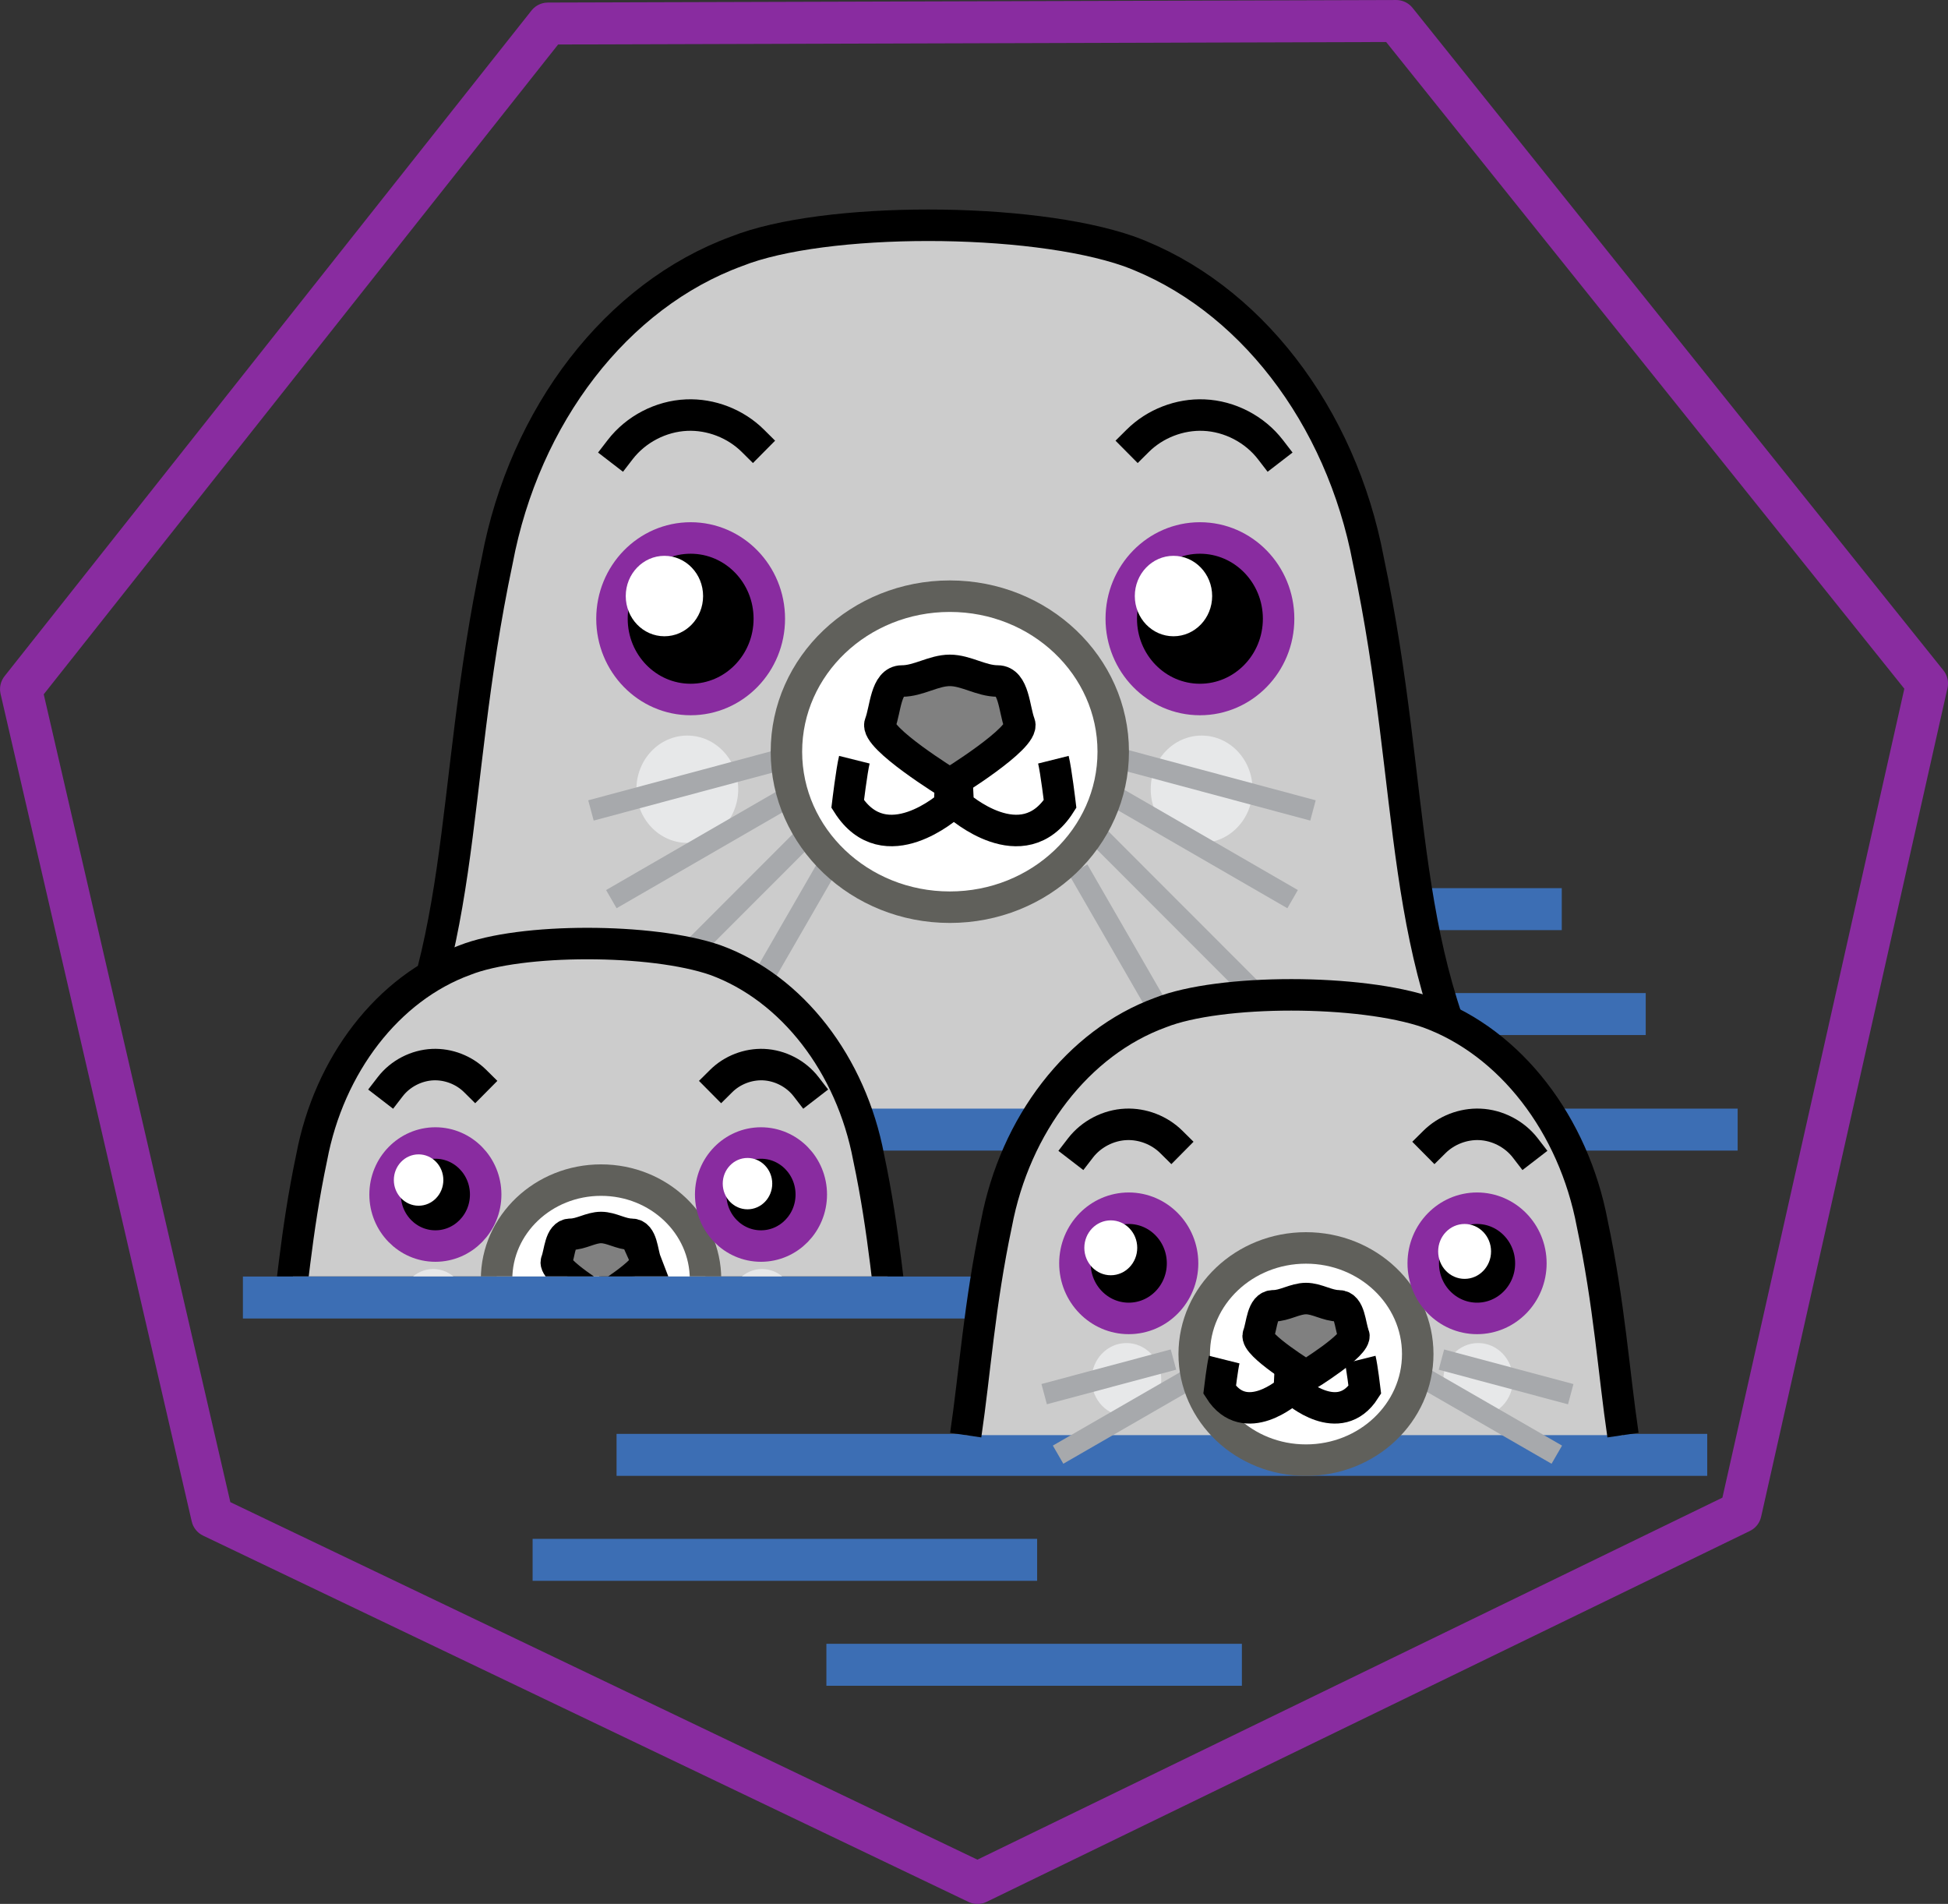 <?xml version="1.0" encoding="UTF-8" standalone="no"?>
<svg
   id="svg8"
   version="1.1"
   viewBox="0 0 49.12 47.997"
   height="181.408"
   width="185.649"
   xmlns="http://www.w3.org/2000/svg"
   xmlns:svg="http://www.w3.org/2000/svg"
   xmlns:rdf="http://www.w3.org/1999/02/22-rdf-syntax-ns#"
   xmlns:cc="http://creativecommons.org/ns#"
   xmlns:dc="http://purl.org/dc/elements/1.1/">
  <rect x="0" y="0" width="49.12" height="47.997" fill="#333333" stroke="none"/>
  <defs
     id="defs2">
    <marker
       style="overflow:visible"
       id="marker5584"
       refX="0"
       refY="0"
       orient="auto">
      <path
         transform="scale(0.2)"
         style="fill:#4d4d4d;fill-opacity:1;fill-rule:evenodd;stroke:#4d4d4d;stroke-width:1pt;stroke-opacity:1"
         d="M 0,-7.071 -7.071,0 0,7.071 7.071,0 Z"
         id="path5582" />
    </marker>
    <marker
       style="overflow:visible"
       id="DiamondS"
       refX="0"
       refY="0"
       orient="auto">
      <path
         transform="scale(0.2)"
         style="fill:#4d4d4d;fill-opacity:1;fill-rule:evenodd;stroke:#4d4d4d;stroke-width:1pt;stroke-opacity:1"
         d="M 0,-7.071 -7.071,0 0,7.071 7.071,0 Z"
         id="path5359" />
    </marker>
    <marker
       style="overflow:visible"
       id="DotL"
       refX="0"
       refY="0"
       orient="auto">
      <path
         transform="matrix(0.8,0,0,0.8,5.92,0.8)"
         style="fill:#4d4d4d;fill-opacity:1;fill-rule:evenodd;stroke:#4d4d4d;stroke-width:1pt;stroke-opacity:1"
         d="m -2.5,-1 c 0,2.76 -2.24,5 -5,5 -2.76,0 -5,-2.24 -5,-5 0,-2.76 2.24,-5 5,-5 2.76,0 5,2.24 5,5 z"
         id="path5335" />
    </marker>
    <clipPath
       id="clipPath81511"
       clipPathUnits="userSpaceOnUse">
      <rect
         y="-1.484"
         x="934.657"
         height="12.832"
         width="26.194"
         id="rect81513"
         style="opacity:1;fill:#e7e8e9;fill-opacity:1;stroke:#a7a9ac;stroke-width:0.529;stroke-linecap:square;stroke-linejoin:miter;stroke-miterlimit:4;stroke-dasharray:none;stroke-dashoffset:6;stroke-opacity:1" />
    </clipPath>
  </defs>
  <g
     id="g163426"
     transform="translate(-1175.737,509.683)" />
  <g
     id="g10987"
     transform="translate(-1175.737,223.933)">
    <g
       id="g10985"
       transform="translate(238.413,-199.749)">
      <path
         style="fill:none;fill-rule:evenodd;stroke:#3c6eb4;stroke-width:1.058;stroke-linecap:butt;stroke-linejoin:miter;stroke-miterlimit:4;stroke-dasharray:none;stroke-opacity:1"
         d="m 963.983,-1.265 h 12.722"
         id="path10821" />
      <path
         id="path10823"
         d="m 966.1,1.38 h 12.722"
         style="fill:none;fill-rule:evenodd;stroke:#3c6eb4;stroke-width:1.058;stroke-linecap:butt;stroke-linejoin:miter;stroke-miterlimit:4;stroke-dasharray:none;stroke-opacity:1" />
      <g
         style="stroke-width:0.869"
         transform="matrix(1.15,0,0,1.151,-143.925,0.439)"
         id="g10875">
        <path
           id="path10825"
           d="m 973.104,3.398 c -2.308,-3.743 -1.791,-7.353 -2.883,-12.51 -0.599,-3.186 -2.621,-5.815 -5.254,-6.778 -2.172,-0.758 -6.683,-0.76 -8.595,0 -2.633,0.963 -4.655,3.592 -5.254,6.778 -1.092,5.158 -0.575,8.768 -2.883,12.51"
           style="fill:#cccccc;fill-opacity:1;fill-rule:evenodd;stroke:#000000;stroke-width:0.69;stroke-linecap:butt;stroke-linejoin:miter;stroke-miterlimit:4;stroke-dasharray:none;stroke-opacity:1" />
        <ellipse
           style="opacity:1;fill:#e7e8e9;fill-opacity:1;stroke:none;stroke-width:0.69;stroke-linecap:square;stroke-linejoin:miter;stroke-miterlimit:4;stroke-dasharray:none;stroke-dashoffset:6;stroke-opacity:1"
           id="ellipse10827"
           cx="966.564"
           cy="-4.107"
           rx="1.116"
           ry="1.175" />
        <ellipse
           ry="1.175"
           rx="1.116"
           cy="-4.107"
           cx="955.287"
           id="ellipse10829"
           style="opacity:1;fill:#e7e8e9;fill-opacity:1;stroke:none;stroke-width:0.69;stroke-linecap:square;stroke-linejoin:miter;stroke-miterlimit:4;stroke-dasharray:none;stroke-dashoffset:6;stroke-opacity:1" />
        <g
           id="g10839"
           style="stroke:#a7a9ac;stroke-width:0.518;stroke-miterlimit:4;stroke-dasharray:none"
           transform="matrix(0.888,0,0,0.888,108.022,0.558)">
          <path
             id="path10831"
             d="m 956.419,-5.981 -4.671,1.251"
             style="fill:none;fill-rule:evenodd;stroke:#a7a9ac;stroke-width:0.518;stroke-linecap:butt;stroke-linejoin:miter;stroke-miterlimit:4;stroke-dasharray:none;stroke-opacity:1" />
          <path
             id="path10833"
             d="m 956.948,-5.254 -4.697,2.712"
             style="fill:none;fill-rule:evenodd;stroke:#a7a9ac;stroke-width:0.518;stroke-linecap:butt;stroke-linejoin:miter;stroke-miterlimit:4;stroke-dasharray:none;stroke-opacity:1" />
          <path
             id="path10835"
             d="m 957.345,-4.394 -4.763,4.762"
             style="fill:none;fill-rule:evenodd;stroke:#a7a9ac;stroke-width:0.518;stroke-linecap:butt;stroke-linejoin:miter;stroke-miterlimit:4;stroke-dasharray:none;stroke-opacity:1" />
          <path
             id="path10837"
             d="m 957.543,-3.269 -2.434,4.216"
             style="fill:none;fill-rule:evenodd;stroke:#a7a9ac;stroke-width:0.518;stroke-linecap:butt;stroke-linejoin:miter;stroke-miterlimit:4;stroke-dasharray:none;stroke-opacity:1" />
        </g>
        <g
           transform="matrix(-0.888,0,0,0.888,1814.158,0.558)"
           style="stroke:#a7a9ac;stroke-width:0.518;stroke-miterlimit:4;stroke-dasharray:none"
           id="g10849">
          <path
             style="fill:none;fill-rule:evenodd;stroke:#a7a9ac;stroke-width:0.518;stroke-linecap:butt;stroke-linejoin:miter;stroke-miterlimit:4;stroke-dasharray:none;stroke-opacity:1"
             d="m 956.419,-5.981 -4.671,1.251"
             id="path10841" />
          <path
             style="fill:none;fill-rule:evenodd;stroke:#a7a9ac;stroke-width:0.518;stroke-linecap:butt;stroke-linejoin:miter;stroke-miterlimit:4;stroke-dasharray:none;stroke-opacity:1"
             d="m 956.948,-5.254 -4.697,2.712"
             id="path10843" />
          <path
             style="fill:none;fill-rule:evenodd;stroke:#a7a9ac;stroke-width:0.518;stroke-linecap:butt;stroke-linejoin:miter;stroke-miterlimit:4;stroke-dasharray:none;stroke-opacity:1"
             d="m 957.345,-4.394 -4.763,4.762"
             id="path10845" />
          <path
             style="fill:none;fill-rule:evenodd;stroke:#a7a9ac;stroke-width:0.518;stroke-linecap:butt;stroke-linejoin:miter;stroke-miterlimit:4;stroke-dasharray:none;stroke-opacity:1"
             d="m 957.543,-3.269 -2.434,4.216"
             id="path10847" />
        </g>
        <ellipse
           style="opacity:1;fill:#ffffff;fill-opacity:1;stroke:#60605b;stroke-width:0.69;stroke-linecap:square;stroke-linejoin:miter;stroke-miterlimit:4;stroke-dasharray:none;stroke-dashoffset:6;stroke-opacity:1"
           id="ellipse10851"
           cx="961.043"
           cy="-4.929"
           rx="3.583"
           ry="3.406" />
        <ellipse
           transform="scale(-1,1)"
           style="fill:#000000;fill-opacity:1;stroke:#892ca0;stroke-width:0.69;stroke-linecap:square;stroke-linejoin:miter;stroke-miterlimit:4;stroke-dasharray:none;stroke-dashoffset:0;stroke-opacity:1"
           id="ellipse10853"
           cx="-966.527"
           cy="-7.841"
           rx="1.725"
           ry="1.769" />
        <path
           style="fill:none;fill-opacity:1;stroke:#000000;stroke-width:0.69;stroke-linecap:square;stroke-linejoin:miter;stroke-miterlimit:4;stroke-dasharray:none;stroke-dashoffset:0;stroke-opacity:1"
           d="m 968.074,-11.544 c -0.345,-0.448 -0.893,-0.733 -1.458,-0.757 -0.533,-0.023 -1.073,0.186 -1.452,0.562"
           id="path10855" />
        <g
           id="g10863"
           style="stroke-width:0.777;stroke-miterlimit:4;stroke-dasharray:none"
           transform="matrix(0.888,0,0,0.888,106.612,0.088)">
          <g
             id="g10861"
             transform="translate(0,-0.529)"
             style="stroke-width:0.777">
            <path
               style="fill:none;fill-rule:evenodd;stroke:#000000;stroke-width:0.777;stroke-linecap:butt;stroke-linejoin:miter;stroke-miterlimit:4;stroke-dasharray:none;stroke-opacity:1"
               d="m 962.306,-5.783 0.099,1.984 c 0,0 1.588,1.422 2.514,-0.033 0,0 -0.099,-0.827 -0.165,-1.091"
               id="path10857" />
            <path
               id="path10859"
               d="m 962.288,-5.783 -0.099,1.984 c 0,0 -1.588,1.422 -2.514,-0.033 0,0 0.099,-0.827 0.165,-1.091"
               style="fill:none;fill-rule:evenodd;stroke:#000000;stroke-width:0.777;stroke-linecap:butt;stroke-linejoin:miter;stroke-miterlimit:4;stroke-dasharray:none;stroke-opacity:1" />
          </g>
        </g>
        <path
           id="path10865"
           style="fill:#808080;fill-opacity:1;stroke:#000000;stroke-width:0.69;stroke-linecap:square;stroke-linejoin:miter;stroke-miterlimit:4;stroke-dasharray:none;stroke-dashoffset:0;stroke-opacity:1"
           d="m 962.572,-5.544 c -0.12,-0.311 -0.12,-0.933 -0.481,-0.933 -0.36,0 -0.694,-0.233 -1.048,-0.233 -0.355,0 -0.688,0.233 -1.048,0.233 -0.36,0 -0.36,0.622 -0.481,0.933 -0.12,0.311 1.529,1.322 1.529,1.322 0,0 1.649,-1.011 1.529,-1.322 z" />
        <ellipse
           ry="1.769"
           rx="1.725"
           cy="-7.841"
           cx="955.36"
           id="ellipse10867"
           style="fill:#000000;fill-opacity:1;stroke:#892ca0;stroke-width:0.69;stroke-linecap:square;stroke-linejoin:miter;stroke-miterlimit:4;stroke-dasharray:none;stroke-dashoffset:0;stroke-opacity:1" />
        <ellipse
           style="fill:#ffffff;fill-opacity:1;stroke:none;stroke-width:0.69;stroke-linecap:square;stroke-linejoin:miter;stroke-miterlimit:4;stroke-dasharray:none;stroke-dashoffset:0;stroke-opacity:1"
           id="ellipse10869"
           cx="954.785"
           cy="-8.338"
           rx="0.848"
           ry="0.881" />
        <path
           id="path10871"
           d="m 953.814,-11.544 c 0.345,-0.448 0.893,-0.733 1.458,-0.757 0.533,-0.023 1.073,0.186 1.452,0.562"
           style="fill:none;fill-opacity:1;stroke:#000000;stroke-width:0.69;stroke-linecap:square;stroke-linejoin:miter;stroke-miterlimit:4;stroke-dasharray:none;stroke-dashoffset:0;stroke-opacity:1" />
        <ellipse
           ry="0.881"
           rx="0.848"
           cy="-8.338"
           cx="965.947"
           id="ellipse10873"
           style="fill:#ffffff;fill-opacity:1;stroke:none;stroke-width:0.69;stroke-linecap:square;stroke-linejoin:miter;stroke-miterlimit:4;stroke-dasharray:none;stroke-dashoffset:0;stroke-opacity:1" />
      </g>
      <path
         id="path10877"
         d="m 948.212,4.293 h 32.928"
         style="fill:none;fill-rule:evenodd;stroke:#3c6eb4;stroke-width:1.058;stroke-linecap:butt;stroke-linejoin:miter;stroke-miterlimit:4;stroke-dasharray:none;stroke-opacity:1" />
      <g
         style="stroke-width:1.204"
         transform="matrix(0.83,0,0,0.83,164.55,-1.424)"
         clip-path="url(#clipPath81511)"
         id="g10929">
        <path
           id="path10879"
           d="m 958.316,13.737 c -0.262,-1.782 -0.389,-3.721 -0.873,-6.002 -0.531,-2.817 -2.322,-5.143 -4.654,-5.995 -1.924,-0.67 -5.92,-0.672 -7.613,0 -2.332,0.851 -4.123,3.177 -4.654,5.995 -0.483,2.281 -0.611,4.22 -0.873,6.002"
           style="fill:#cccccc;fill-opacity:1;fill-rule:evenodd;stroke:#000000;stroke-width:0.956;stroke-linecap:butt;stroke-linejoin:miter;stroke-miterlimit:4;stroke-dasharray:none;stroke-opacity:1" />
        <ellipse
           style="opacity:1;fill:#e7e8e9;fill-opacity:1;stroke:none;stroke-width:0.956;stroke-linecap:square;stroke-linejoin:miter;stroke-miterlimit:4;stroke-dasharray:none;stroke-dashoffset:6;stroke-opacity:1"
           id="ellipse10881"
           cx="954.204"
           cy="12.162"
           rx="0.988"
           ry="1.039" />
        <ellipse
           ry="1.039"
           rx="0.988"
           cy="12.162"
           cx="944.215"
           id="ellipse10883"
           style="opacity:1;fill:#e7e8e9;fill-opacity:1;stroke:none;stroke-width:0.956;stroke-linecap:square;stroke-linejoin:miter;stroke-miterlimit:4;stroke-dasharray:none;stroke-dashoffset:6;stroke-opacity:1" />
        <g
           id="g10893"
           style="stroke:#a7a9ac;stroke-width:0.811;stroke-miterlimit:4;stroke-dasharray:none"
           transform="matrix(0.787,0,0,0.785,193.685,16.288)">
          <path
             id="path10885"
             d="m 956.419,-5.981 -4.671,1.251"
             style="fill:none;fill-rule:evenodd;stroke:#a7a9ac;stroke-width:0.811;stroke-linecap:butt;stroke-linejoin:miter;stroke-miterlimit:4;stroke-dasharray:none;stroke-opacity:1" />
          <path
             id="path10887"
             d="m 956.948,-5.254 -4.697,2.712"
             style="fill:none;fill-rule:evenodd;stroke:#a7a9ac;stroke-width:0.811;stroke-linecap:butt;stroke-linejoin:miter;stroke-miterlimit:4;stroke-dasharray:none;stroke-opacity:1" />
          <path
             id="path10889"
             d="m 957.345,-4.394 -4.763,4.762"
             style="fill:none;fill-rule:evenodd;stroke:#a7a9ac;stroke-width:0.811;stroke-linecap:butt;stroke-linejoin:miter;stroke-miterlimit:4;stroke-dasharray:none;stroke-opacity:1" />
          <path
             id="path10891"
             d="m 957.543,-3.269 -2.434,4.216"
             style="fill:none;fill-rule:evenodd;stroke:#a7a9ac;stroke-width:0.811;stroke-linecap:butt;stroke-linejoin:miter;stroke-miterlimit:4;stroke-dasharray:none;stroke-opacity:1" />
        </g>
        <g
           transform="matrix(-0.787,0,0,0.785,1705.025,16.288)"
           style="stroke:#a7a9ac;stroke-width:0.811;stroke-miterlimit:4;stroke-dasharray:none"
           id="g10903">
          <path
             style="fill:none;fill-rule:evenodd;stroke:#a7a9ac;stroke-width:0.811;stroke-linecap:butt;stroke-linejoin:miter;stroke-miterlimit:4;stroke-dasharray:none;stroke-opacity:1"
             d="m 956.419,-5.981 -4.671,1.251"
             id="path10895" />
          <path
             style="fill:none;fill-rule:evenodd;stroke:#a7a9ac;stroke-width:0.811;stroke-linecap:butt;stroke-linejoin:miter;stroke-miterlimit:4;stroke-dasharray:none;stroke-opacity:1"
             d="m 956.948,-5.254 -4.697,2.712"
             id="path10897" />
          <path
             style="fill:none;fill-rule:evenodd;stroke:#a7a9ac;stroke-width:0.811;stroke-linecap:butt;stroke-linejoin:miter;stroke-miterlimit:4;stroke-dasharray:none;stroke-opacity:1"
             d="m 957.345,-4.394 -4.763,4.762"
             id="path10899" />
          <path
             style="fill:none;fill-rule:evenodd;stroke:#a7a9ac;stroke-width:0.811;stroke-linecap:butt;stroke-linejoin:miter;stroke-miterlimit:4;stroke-dasharray:none;stroke-opacity:1"
             d="m 957.543,-3.269 -2.434,4.216"
             id="path10901" />
        </g>
        <ellipse
           style="opacity:1;fill:#ffffff;fill-opacity:1;stroke:#60605b;stroke-width:0.956;stroke-linecap:square;stroke-linejoin:miter;stroke-miterlimit:4;stroke-dasharray:none;stroke-dashoffset:6;stroke-opacity:1"
           id="ellipse10905"
           cx="949.313"
           cy="11.435"
           rx="3.174"
           ry="3.013" />
        <ellipse
           transform="scale(-1,1)"
           style="fill:#000000;fill-opacity:1;stroke:#892ca0;stroke-width:0.956;stroke-linecap:square;stroke-linejoin:miter;stroke-miterlimit:4;stroke-dasharray:none;stroke-dashoffset:0;stroke-opacity:1"
           id="ellipse10907"
           cx="-954.172"
           cy="8.86"
           rx="1.528"
           ry="1.565" />
        <path
           style="fill:none;fill-opacity:1;stroke:#000000;stroke-width:0.956;stroke-linecap:square;stroke-linejoin:miter;stroke-miterlimit:4;stroke-dasharray:none;stroke-dashoffset:0;stroke-opacity:1"
           d="m 955.542,5.584 c -0.306,-0.397 -0.792,-0.648 -1.292,-0.67 -0.472,-0.02 -0.95,0.164 -1.286,0.497"
           id="path10909" />
        <g
           id="g10917"
           style="stroke-width:1.216;stroke-miterlimit:4;stroke-dasharray:none"
           transform="matrix(0.787,0,0,0.785,192.436,15.873)">
          <g
             style="stroke-width:1.216"
             id="g10915"
             transform="translate(0,-0.529)">
            <path
               style="fill:none;fill-rule:evenodd;stroke:#000000;stroke-width:1.216;stroke-linecap:butt;stroke-linejoin:miter;stroke-miterlimit:4;stroke-dasharray:none;stroke-opacity:1"
               d="m 962.306,-5.783 0.099,1.984 c 0,0 1.588,1.422 2.514,-0.033 0,0 -0.099,-0.827 -0.165,-1.091"
               id="path10911" />
            <path
               id="path10913"
               d="m 962.288,-5.783 -0.099,1.984 c 0,0 -1.588,1.422 -2.514,-0.033 0,0 0.099,-0.827 0.165,-1.091"
               style="fill:none;fill-rule:evenodd;stroke:#000000;stroke-width:1.216;stroke-linecap:butt;stroke-linejoin:miter;stroke-miterlimit:4;stroke-dasharray:none;stroke-opacity:1" />
          </g>
        </g>
        <path
           id="path10919"
           style="fill:#808080;fill-opacity:1;stroke:#000000;stroke-width:0.956;stroke-linecap:square;stroke-linejoin:miter;stroke-miterlimit:4;stroke-dasharray:none;stroke-dashoffset:0;stroke-opacity:1"
           d="m 950.668,10.892 c -0.106,-0.275 -0.106,-0.825 -0.426,-0.825 -0.319,0 -0.615,-0.206 -0.929,-0.206 -0.314,0 -0.609,0.206 -0.929,0.206 -0.319,0 -0.319,0.55 -0.426,0.825 -0.106,0.275 1.354,1.169 1.354,1.169 0,0 1.461,-0.894 1.354,-1.169 z" />
        <ellipse
           ry="1.565"
           rx="1.528"
           cy="8.86"
           cx="944.28"
           id="ellipse10921"
           style="fill:#000000;fill-opacity:1;stroke:#892ca0;stroke-width:0.956;stroke-linecap:square;stroke-linejoin:miter;stroke-miterlimit:4;stroke-dasharray:none;stroke-dashoffset:0;stroke-opacity:1" />
        <ellipse
           style="fill:#ffffff;fill-opacity:1;stroke:none;stroke-width:0.956;stroke-linecap:square;stroke-linejoin:miter;stroke-miterlimit:4;stroke-dasharray:none;stroke-dashoffset:0;stroke-opacity:1"
           id="ellipse10923"
           cx="943.77"
           cy="8.42"
           rx="0.752"
           ry="0.78" />
        <path
           id="path10925"
           d="m 942.909,5.584 c 0.306,-0.397 0.792,-0.648 1.292,-0.67 0.472,-0.02 0.95,0.164 1.286,0.497"
           style="fill:none;fill-opacity:1;stroke:#000000;stroke-width:0.956;stroke-linecap:square;stroke-linejoin:miter;stroke-miterlimit:4;stroke-dasharray:none;stroke-dashoffset:0;stroke-opacity:1" />
        <ellipse
           ry="0.78"
           rx="0.752"
           cy="8.529"
           cx="953.762"
           id="ellipse10927"
           style="fill:#ffffff;fill-opacity:1;stroke:none;stroke-width:0.956;stroke-linecap:square;stroke-linejoin:miter;stroke-miterlimit:4;stroke-dasharray:none;stroke-dashoffset:0;stroke-opacity:1" />
      </g>
      <path
         style="opacity:1;fill:none;fill-opacity:1;stroke:#892ca0;stroke-width:1.058;stroke-linecap:round;stroke-linejoin:round;stroke-miterlimit:4;stroke-dasharray:none;stroke-opacity:1"
         d="m 961.972,23.285 -19.298,-9.233 -4.82,-20.862 13.287,-16.781 21.389,-0.064 13.385,16.701 -4.699,20.89 z"
         id="path10931" />
      <path
         style="fill:none;fill-rule:evenodd;stroke:#3c6eb4;stroke-width:1.058;stroke-linecap:butt;stroke-linejoin:miter;stroke-miterlimit:4;stroke-dasharray:none;stroke-opacity:1"
         d="m 943.449,8.526 h 19.831"
         id="path10933" />
      <path
         id="path10935"
         d="m 952.871,12.493 h 27.502"
         style="fill:none;fill-rule:evenodd;stroke:#3c6eb4;stroke-width:1.058;stroke-linecap:butt;stroke-linejoin:miter;stroke-miterlimit:4;stroke-dasharray:none;stroke-opacity:1" />
      <g
         transform="translate(0.78,0.884)"
         id="g10979">
        <path
           style="fill:#cccccc;fill-opacity:1;fill-rule:evenodd;stroke:#000000;stroke-width:0.794;stroke-linecap:butt;stroke-linejoin:miter;stroke-miterlimit:4;stroke-dasharray:none;stroke-opacity:1"
           d="m 977.469,11.111 c -0.233,-1.582 -0.346,-3.304 -0.775,-5.329 -0.471,-2.502 -2.062,-4.567 -4.132,-5.323 -1.708,-0.595 -5.256,-0.597 -6.76,0 -2.071,0.756 -3.661,2.821 -4.132,5.323 -0.429,2.025 -0.542,3.747 -0.775,5.329"
           id="path10937" />
        <ellipse
           ry="0.922"
           rx="0.878"
           cy="9.712"
           cx="973.817"
           id="ellipse10939"
           style="opacity:1;fill:#e7e8e9;fill-opacity:1;stroke:none;stroke-width:0.794;stroke-linecap:square;stroke-linejoin:miter;stroke-miterlimit:4;stroke-dasharray:none;stroke-dashoffset:6;stroke-opacity:1" />
        <ellipse
           style="opacity:1;fill:#e7e8e9;fill-opacity:1;stroke:none;stroke-width:0.794;stroke-linecap:square;stroke-linejoin:miter;stroke-miterlimit:4;stroke-dasharray:none;stroke-dashoffset:6;stroke-opacity:1"
           id="ellipse10941"
           cx="964.948"
           cy="9.712"
           rx="0.878"
           ry="0.922" />
        <g
           transform="matrix(0.698,0,0,0.697,299.023,11.966)"
           style="stroke:#a7a9ac;stroke-width:0.758;stroke-miterlimit:4;stroke-dasharray:none"
           id="g10947">
          <path
             style="fill:none;fill-rule:evenodd;stroke:#a7a9ac;stroke-width:0.758;stroke-linecap:butt;stroke-linejoin:miter;stroke-miterlimit:4;stroke-dasharray:none;stroke-opacity:1"
             d="m 955.746,-3.96 -4.671,1.251"
             id="path10943" />
          <path
             style="fill:none;fill-rule:evenodd;stroke:#a7a9ac;stroke-width:0.758;stroke-linecap:butt;stroke-linejoin:miter;stroke-miterlimit:4;stroke-dasharray:none;stroke-opacity:1"
             d="m 956.275,-3.232 -4.697,2.712"
             id="path10945" />
        </g>
        <g
           id="g10953"
           style="stroke:#a7a9ac;stroke-width:0.758;stroke-miterlimit:4;stroke-dasharray:none"
           transform="matrix(-0.698,0,0,0.697,1640.471,13.376)">
          <path
             id="path10949"
             d="m 956.419,-5.981 -4.671,1.251"
             style="fill:none;fill-rule:evenodd;stroke:#a7a9ac;stroke-width:0.758;stroke-linecap:butt;stroke-linejoin:miter;stroke-miterlimit:4;stroke-dasharray:none;stroke-opacity:1" />
          <path
             id="path10951"
             d="m 956.948,-5.254 -4.697,2.712"
             style="fill:none;fill-rule:evenodd;stroke:#a7a9ac;stroke-width:0.758;stroke-linecap:butt;stroke-linejoin:miter;stroke-miterlimit:4;stroke-dasharray:none;stroke-opacity:1" />
        </g>
        <ellipse
           ry="2.675"
           rx="2.818"
           cy="9.067"
           cx="969.475"
           id="ellipse10955"
           style="opacity:1;fill:#ffffff;fill-opacity:1;stroke:#60605b;stroke-width:0.794;stroke-linecap:square;stroke-linejoin:miter;stroke-miterlimit:4;stroke-dasharray:none;stroke-dashoffset:6;stroke-opacity:1" />
        <ellipse
           ry="1.389"
           rx="1.357"
           cy="6.78"
           cx="-973.789"
           id="ellipse10957"
           style="fill:#000000;fill-opacity:1;stroke:#892ca0;stroke-width:0.794;stroke-linecap:square;stroke-linejoin:miter;stroke-miterlimit:4;stroke-dasharray:none;stroke-dashoffset:0;stroke-opacity:1"
           transform="scale(-1,1)" />
        <path
           id="path10959"
           d="m 975.006,3.872 c -0.271,-0.352 -0.703,-0.576 -1.147,-0.595 -0.419,-0.018 -0.844,0.146 -1.142,0.441"
           style="fill:none;fill-opacity:1;stroke:#000000;stroke-width:0.794;stroke-linecap:square;stroke-linejoin:miter;stroke-miterlimit:4;stroke-dasharray:none;stroke-dashoffset:0;stroke-opacity:1" />
        <g
           transform="matrix(0.698,0,0,0.697,297.445,13.007)"
           style="stroke-width:1.137;stroke-miterlimit:4;stroke-dasharray:none"
           id="g10967">
          <g
             transform="translate(0,-0.529)"
             id="g10965"
             style="stroke-width:1.137">
            <path
               id="path10961"
               d="m 962.306,-5.783 0.099,1.984 c 0,0 1.588,1.422 2.514,-0.033 0,0 -0.099,-0.827 -0.165,-1.091"
               style="fill:none;fill-rule:evenodd;stroke:#000000;stroke-width:1.137;stroke-linecap:butt;stroke-linejoin:miter;stroke-miterlimit:4;stroke-dasharray:none;stroke-opacity:1" />
            <path
               style="fill:none;fill-rule:evenodd;stroke:#000000;stroke-width:1.137;stroke-linecap:butt;stroke-linejoin:miter;stroke-miterlimit:4;stroke-dasharray:none;stroke-opacity:1"
               d="m 962.288,-5.783 -0.099,1.984 c 0,0 -1.588,1.422 -2.514,-0.033 0,0 0.099,-0.827 0.165,-1.091"
               id="path10963" />
          </g>
        </g>
        <path
           d="m 970.678,8.584 c -0.095,-0.244 -0.095,-0.733 -0.378,-0.733 -0.284,0 -0.546,-0.183 -0.824,-0.183 -0.279,0 -0.541,0.183 -0.824,0.183 -0.284,0 -0.284,0.488 -0.378,0.733 -0.095,0.244 1.203,1.038 1.203,1.038 0,0 1.297,-0.794 1.202,-1.038 z"
           style="fill:#808080;fill-opacity:1;stroke:#000000;stroke-width:0.794;stroke-linecap:square;stroke-linejoin:miter;stroke-miterlimit:4;stroke-dasharray:none;stroke-dashoffset:0;stroke-opacity:1"
           id="path10969" />
        <ellipse
           style="fill:#000000;fill-opacity:1;stroke:#892ca0;stroke-width:0.794;stroke-linecap:square;stroke-linejoin:miter;stroke-miterlimit:4;stroke-dasharray:none;stroke-dashoffset:0;stroke-opacity:1"
           id="ellipse10971"
           cx="965.006"
           cy="6.78"
           rx="1.357"
           ry="1.389" />
        <ellipse
           ry="0.692"
           rx="0.667"
           cy="6.389"
           cx="964.553"
           id="ellipse10973"
           style="fill:#ffffff;fill-opacity:1;stroke:none;stroke-width:0.794;stroke-linecap:square;stroke-linejoin:miter;stroke-miterlimit:4;stroke-dasharray:none;stroke-dashoffset:0;stroke-opacity:1" />
        <path
           style="fill:none;fill-opacity:1;stroke:#000000;stroke-width:0.794;stroke-linecap:square;stroke-linejoin:miter;stroke-miterlimit:4;stroke-dasharray:none;stroke-dashoffset:0;stroke-opacity:1"
           d="m 963.789,3.872 c 0.271,-0.352 0.703,-0.576 1.147,-0.595 0.419,-0.018 0.844,0.146 1.142,0.441"
           id="path10975" />
        <ellipse
           style="fill:#ffffff;fill-opacity:1;stroke:none;stroke-width:0.794;stroke-linecap:square;stroke-linejoin:miter;stroke-miterlimit:4;stroke-dasharray:none;stroke-dashoffset:0;stroke-opacity:1"
           id="ellipse10977"
           cx="973.475"
           cy="6.48"
           rx="0.667"
           ry="0.692" />
      </g>
      <path
         style="fill:none;fill-rule:evenodd;stroke:#3c6eb4;stroke-width:1.058;stroke-linecap:butt;stroke-linejoin:miter;stroke-miterlimit:4;stroke-dasharray:none;stroke-opacity:1"
         d="m 950.754,15.139 h 12.722"
         id="path10981" />
      <path
         id="path10983"
         d="m 958.162,17.785 h 10.477"
         style="fill:none;fill-rule:evenodd;stroke:#3c6eb4;stroke-width:1.058;stroke-linecap:butt;stroke-linejoin:miter;stroke-miterlimit:4;stroke-dasharray:none;stroke-opacity:1" />
    </g>
  </g>
</svg>
